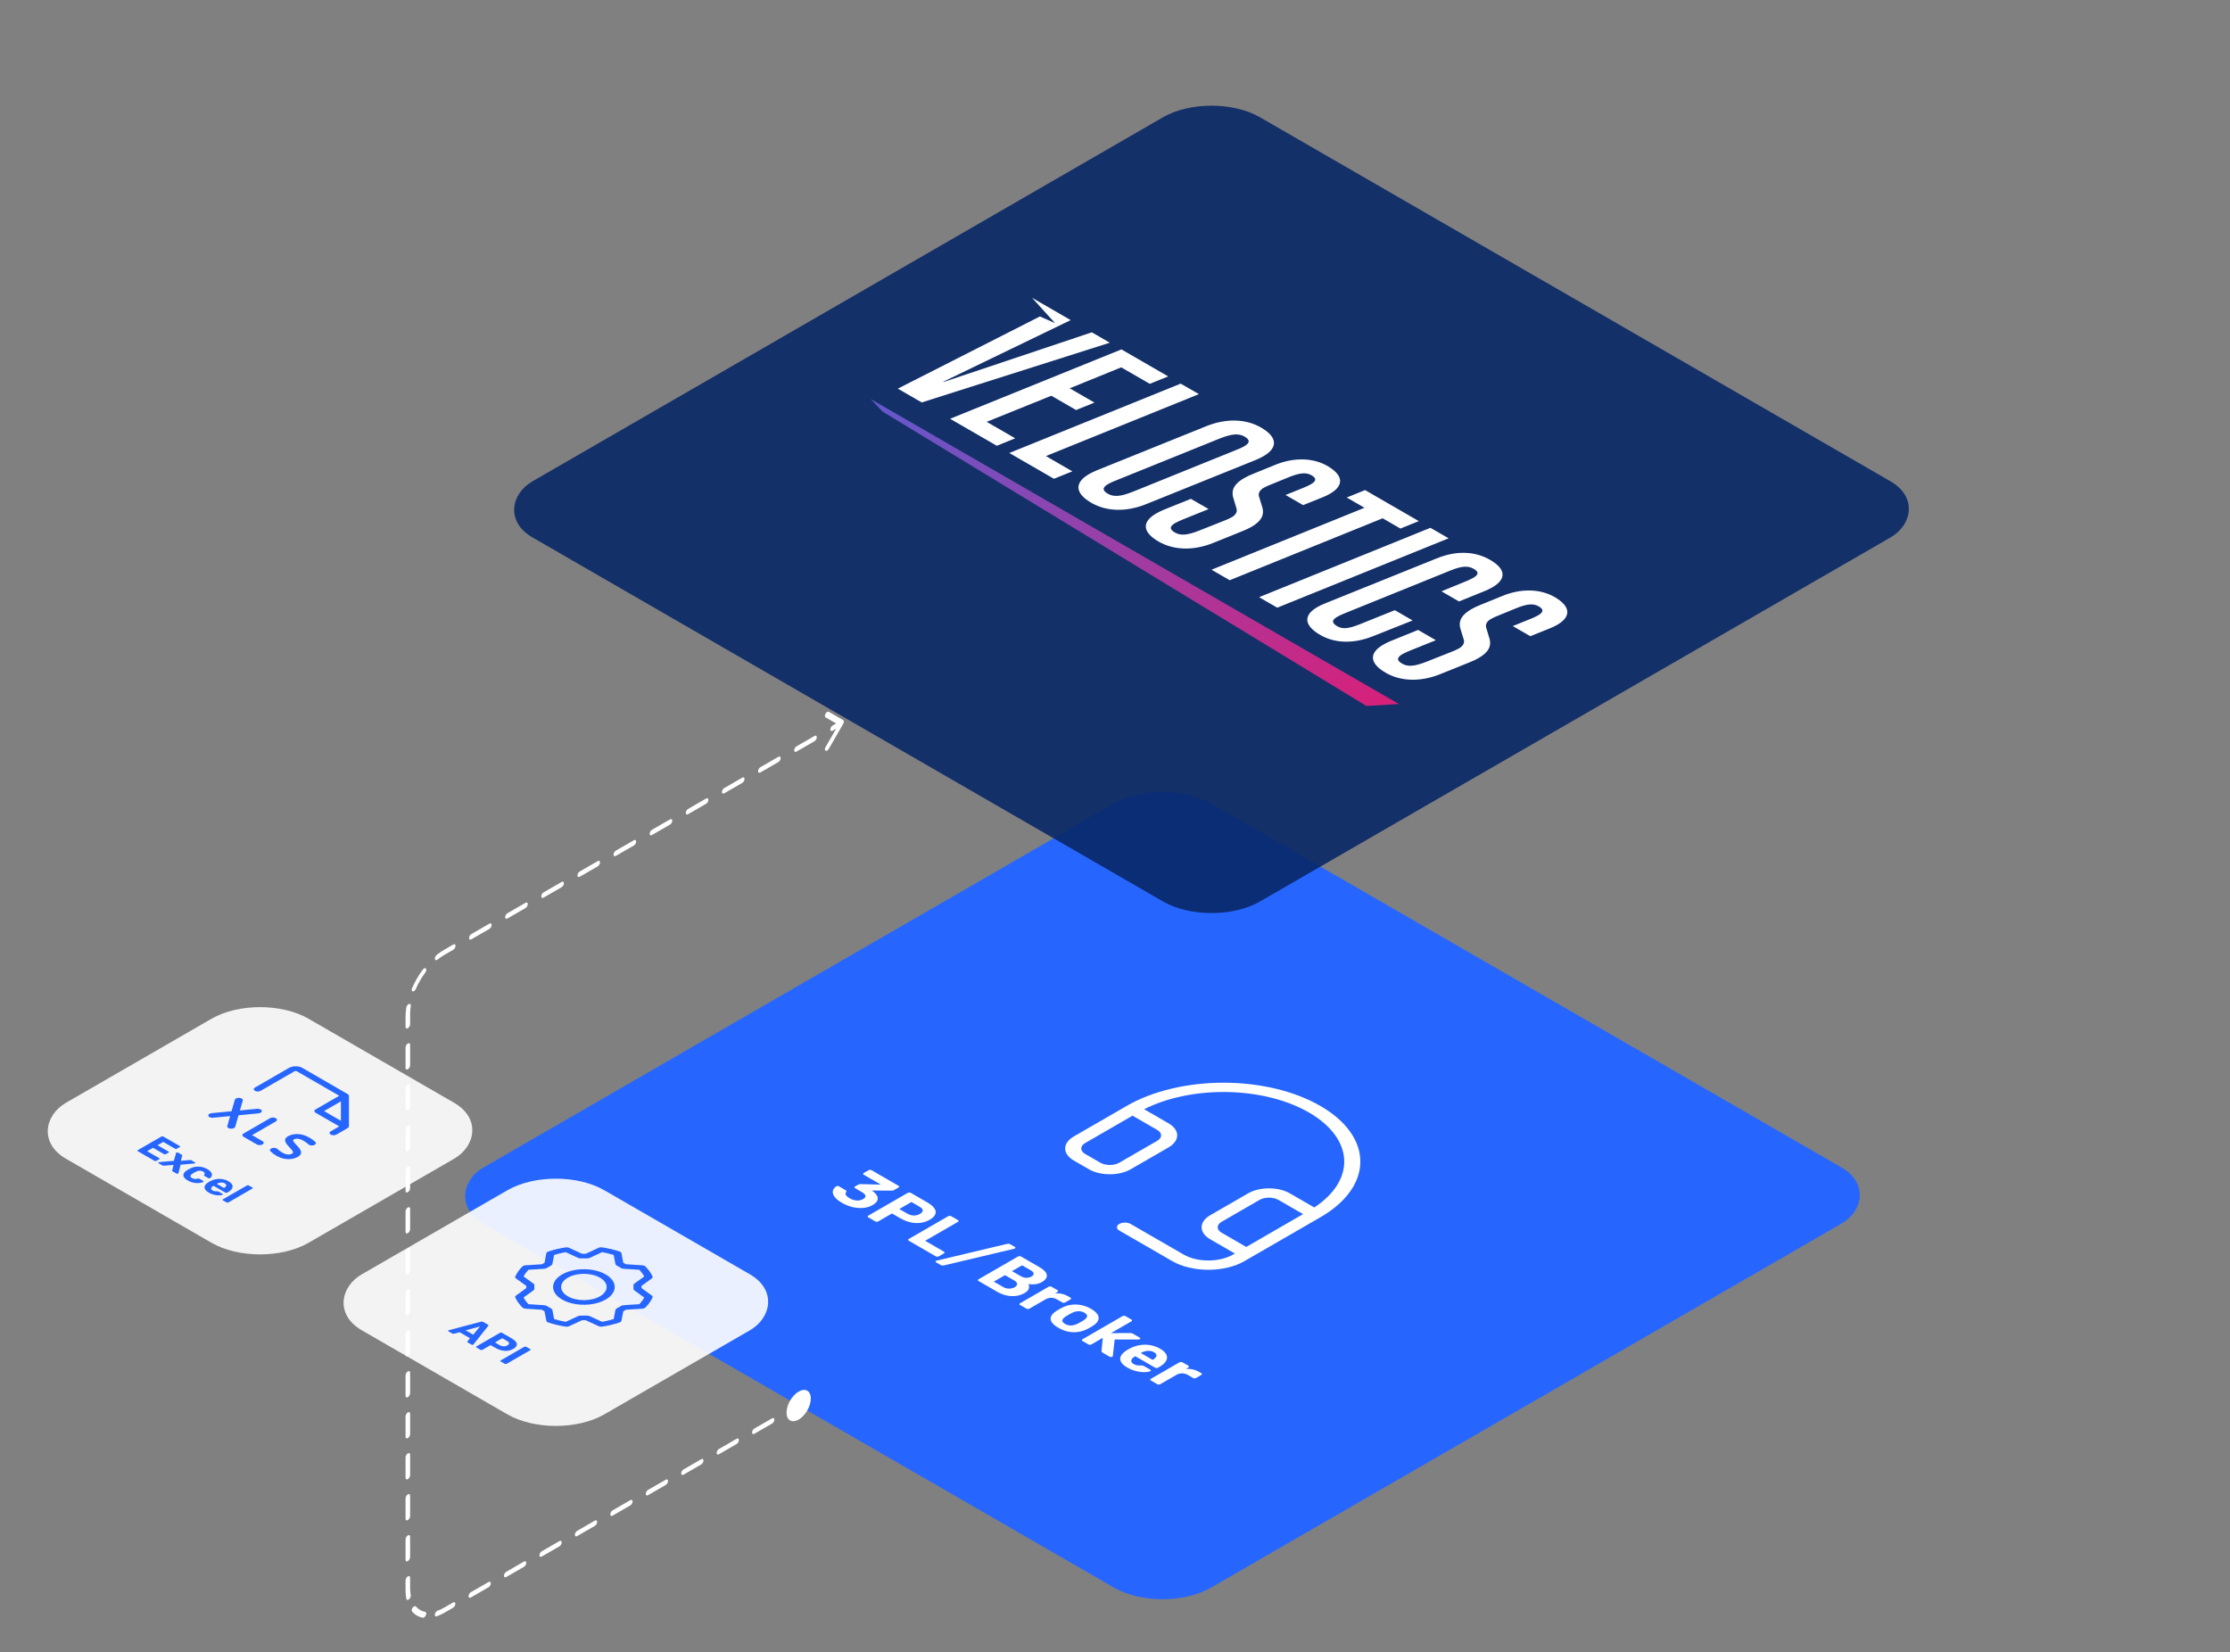 <svg width="1274" height="944" viewBox="0 0 1274 944" fill="none" xmlns="http://www.w3.org/2000/svg">
<rect x="0" y="0" width="1274" height="944" fill="#808080" stroke="none"/>
<rect width="480" height="480" rx="32" transform="matrix(0.866 0.5 -0.866 0.5 664.129 443)" fill="#2666FF"/>
<path d="M777.147 663.794C777.201 657.897 775.238 652.053 771.372 646.595C767.505 641.138 761.81 636.175 754.614 631.991L754.197 631.75C739.555 623.296 719.696 618.547 698.988 618.547C678.281 618.547 658.422 623.296 643.779 631.75L613.468 649.25C610.31 651.073 608.536 653.546 608.536 656.125C608.536 658.704 610.31 661.177 613.468 663L622.129 668C625.287 669.823 629.57 670.848 634.036 670.848C638.503 670.848 642.786 669.823 645.944 668L667.595 655.5C670.753 653.677 672.527 651.204 672.527 648.625C672.527 646.046 670.753 643.573 667.595 641.75L653.63 633.688C666.784 627.044 683.819 623.536 701.286 623.872C718.752 624.209 735.345 628.365 747.702 635.5L748.07 635.712C760.321 642.849 767.423 652.405 767.938 662.448C768.454 672.491 762.345 682.273 750.847 689.816L736.877 681.75C733.719 679.927 729.435 678.902 724.969 678.902C720.503 678.902 716.219 679.927 713.061 681.75L691.411 694.25C688.252 696.073 686.478 698.546 686.478 701.125C686.478 703.704 688.252 706.177 691.411 708L705.483 716.125L704.401 716.75C700.669 718.905 695.606 720.115 690.328 720.115C685.05 720.115 679.987 718.905 676.255 716.75L645.944 699.25C645.083 698.753 643.915 698.473 642.697 698.473C641.479 698.473 640.31 698.753 639.449 699.25C638.588 699.747 638.104 700.422 638.104 701.125C638.104 701.828 638.588 702.503 639.449 703L669.76 720.5C675.215 723.649 682.613 725.419 690.328 725.419C698.043 725.419 705.441 723.649 710.896 720.5L754.197 695.5C761.446 691.346 767.205 686.407 771.143 680.967C775.081 675.526 777.121 669.69 777.147 663.794ZM661.1 645.5C662.535 646.329 663.342 647.453 663.342 648.625C663.342 649.797 662.535 650.921 661.1 651.75L639.449 664.25C638.014 665.079 636.067 665.544 634.036 665.544C632.006 665.544 630.059 665.079 628.624 664.25L619.963 659.25C618.528 658.421 617.721 657.297 617.721 656.125C617.721 654.953 618.528 653.829 619.963 653L647.027 637.375L661.1 645.5ZM697.906 698L719.556 685.5C720.992 684.671 722.939 684.206 724.969 684.206C726.999 684.206 728.946 684.671 730.382 685.5L744.455 693.625L711.979 712.375L697.906 704.25C696.47 703.421 695.664 702.297 695.664 701.125C695.664 699.953 696.47 698.829 697.906 698Z" fill="white"/>
<path d="M481.025 687.185C479.316 686.198 478.057 685.232 477.249 684.285C476.441 683.338 475.967 682.452 475.829 681.625C475.69 680.798 475.806 680.052 476.175 679.385C476.568 678.705 477.11 678.152 477.803 677.725C478.011 677.605 478.254 677.545 478.531 677.545C478.808 677.545 479.05 677.605 479.258 677.725L483.069 679.925C483.323 680.072 483.473 680.225 483.519 680.385C483.588 680.532 483.565 680.718 483.45 680.945C483.103 681.358 482.976 681.778 483.069 682.205C483.161 682.632 483.415 683.045 483.831 683.445C484.293 683.845 484.847 684.232 485.494 684.605C486.787 685.352 488.103 685.765 489.443 685.845C490.782 685.925 491.995 685.652 493.08 685.025C494.189 684.385 494.639 683.725 494.431 683.045C494.223 682.365 493.484 681.658 492.214 680.925L488.507 678.785C488.276 678.652 488.161 678.492 488.161 678.305C488.161 678.118 488.276 677.958 488.507 677.825L490.205 676.845C490.482 676.685 490.759 676.578 491.036 676.525C491.336 676.485 491.59 676.472 491.798 676.485L503.23 676.765L493.461 671.125C493.207 670.978 493.08 670.812 493.08 670.625C493.08 670.438 493.195 670.278 493.426 670.145L496.198 668.545C496.452 668.398 496.74 668.325 497.064 668.325C497.387 668.325 497.676 668.398 497.93 668.545L513.31 677.425C513.564 677.572 513.691 677.738 513.691 677.925C513.691 678.112 513.564 678.278 513.31 678.425L510.816 679.865C510.562 680.012 510.297 680.112 510.019 680.165C509.765 680.205 509.523 680.212 509.292 680.185L498.068 680.145L498.38 680.365C499.604 681.232 500.482 682.125 501.013 683.045C501.544 683.965 501.613 684.885 501.221 685.805C500.874 686.725 499.95 687.618 498.449 688.485C496.879 689.392 495.101 689.925 493.115 690.085C491.129 690.245 489.085 690.078 486.983 689.585C484.905 689.078 482.919 688.278 481.025 687.185ZM496.078 695.476C495.824 695.329 495.697 695.163 495.697 694.976C495.697 694.789 495.824 694.623 496.078 694.476L518.595 681.476C518.849 681.329 519.138 681.256 519.461 681.256C519.784 681.256 520.073 681.329 520.327 681.476L529.784 686.936C531.655 688.016 532.983 689.116 533.768 690.236C534.576 691.369 534.772 692.496 534.357 693.616C533.987 694.736 532.936 695.796 531.204 696.796C529.449 697.809 527.602 698.423 525.662 698.636C523.768 698.849 521.851 698.716 519.911 698.236C517.995 697.769 516.101 696.996 514.23 695.916L509.588 693.236L501.759 697.756C501.505 697.903 501.217 697.976 500.893 697.976C500.57 697.976 500.281 697.903 500.027 697.756L496.078 695.476ZM513.78 690.696L518.353 693.336C519.53 694.016 520.731 694.376 521.955 694.416C523.202 694.469 524.403 694.163 525.558 693.496C526.574 692.909 527.105 692.256 527.151 691.536C527.221 690.829 526.597 690.096 525.281 689.336L520.708 686.696L513.78 690.696ZM519.184 708.816C518.93 708.669 518.803 708.503 518.803 708.316C518.803 708.129 518.93 707.963 519.184 707.816L541.7 694.816C541.954 694.669 542.243 694.596 542.566 694.596C542.89 694.596 543.178 694.669 543.432 694.816L547.277 697.036C547.532 697.183 547.659 697.349 547.659 697.536C547.659 697.723 547.532 697.889 547.277 698.036L528.537 708.856L539.275 715.056C539.529 715.203 539.656 715.369 539.656 715.556C539.656 715.743 539.529 715.909 539.275 716.056L536.366 717.736C536.112 717.883 535.823 717.956 535.5 717.956C535.176 717.956 534.888 717.883 534.634 717.736L519.184 708.816ZM534.768 721.174C534.56 721.054 534.468 720.907 534.491 720.734C534.491 720.574 534.584 720.44 534.768 720.334C534.884 720.267 535.022 720.214 535.184 720.174L575.229 710.654C575.483 710.587 575.772 710.554 576.095 710.554C576.465 710.554 576.822 710.654 577.169 710.854L579.836 712.394C580.044 712.514 580.136 712.66 580.113 712.834C580.113 712.994 580.021 713.127 579.836 713.234C579.744 713.287 579.605 713.34 579.421 713.394L539.341 722.894C539.11 722.947 538.81 722.974 538.44 722.974C538.094 722.987 537.736 722.887 537.366 722.674L534.768 721.174ZM559.068 731.843C558.814 731.697 558.687 731.53 558.687 731.343C558.687 731.157 558.814 730.99 559.068 730.843L581.585 717.843C581.839 717.697 582.128 717.623 582.451 717.623C582.774 717.623 583.063 717.697 583.317 717.843L593.605 723.783C595.522 724.89 596.815 725.957 597.485 726.983C598.155 728.01 598.27 728.983 597.831 729.903C597.416 730.837 596.527 731.697 595.164 732.483C594.31 732.977 593.397 733.317 592.427 733.503C591.481 733.703 590.568 733.79 589.691 733.763C588.836 733.75 588.097 733.683 587.474 733.563C587.959 734.323 588.051 735.177 587.751 736.123C587.497 737.07 586.712 737.923 585.395 738.683C583.94 739.523 582.347 740.07 580.615 740.323C578.883 740.577 577.081 740.51 575.211 740.123C573.34 739.737 571.493 739.017 569.668 737.963L559.068 731.843ZM567.763 732.183L573.063 735.243C574.195 735.897 575.361 736.21 576.562 736.183C577.786 736.143 578.837 735.87 579.714 735.363C580.615 734.843 581.065 734.237 581.065 733.543C581.111 732.85 580.58 732.183 579.472 731.543L574.172 728.483L567.763 732.183ZM578.155 726.183L583.144 729.063C584.229 729.69 585.303 730.003 586.365 730.003C587.474 730.003 588.455 729.757 589.31 729.263C590.164 728.77 590.568 728.217 590.522 727.603C590.522 726.99 589.979 726.37 588.894 725.743L583.906 722.863L578.155 726.183ZM582.739 745.51C582.508 745.376 582.392 745.216 582.392 745.03C582.392 744.843 582.519 744.676 582.773 744.53L599.055 735.13C599.286 734.996 599.563 734.93 599.886 734.93C600.233 734.916 600.521 734.976 600.752 735.11L604.147 737.07C604.378 737.203 604.482 737.37 604.459 737.57C604.482 737.77 604.378 737.936 604.147 738.07L602.761 738.87C604.055 738.79 605.313 738.876 606.537 739.13C607.784 739.396 608.962 739.85 610.071 740.49L611.56 741.35C611.791 741.483 611.907 741.643 611.907 741.83C611.907 742.016 611.78 742.183 611.525 742.33L608.546 744.05C608.292 744.196 608.004 744.27 607.68 744.27C607.357 744.27 607.08 744.203 606.849 744.07L603.801 742.31C602.784 741.723 601.699 741.43 600.544 741.43C599.413 741.416 598.327 741.71 597.288 742.31L588.108 747.61C587.854 747.756 587.565 747.83 587.242 747.83C586.919 747.83 586.63 747.756 586.376 747.61L582.739 745.51ZM604.657 758.564C602.74 757.457 601.446 756.35 600.777 755.244C600.13 754.124 600.049 753.024 600.534 751.944C601.042 750.877 602.047 749.87 603.548 748.924C603.987 748.644 604.495 748.337 605.072 748.004C605.673 747.657 606.204 747.364 606.666 747.124C608.328 746.244 610.095 745.677 611.966 745.424C613.86 745.157 615.765 745.217 617.682 745.604C619.621 745.977 621.515 746.697 623.363 747.764C625.187 748.817 626.423 749.904 627.069 751.024C627.739 752.13 627.843 753.23 627.381 754.324C626.942 755.404 625.961 756.424 624.437 757.384C624.044 757.664 623.547 757.977 622.947 758.324C622.37 758.657 621.827 758.944 621.319 759.184C619.679 760.05 617.924 760.624 616.053 760.904C614.206 761.197 612.312 761.157 610.372 760.784C608.456 760.397 606.55 759.657 604.657 758.564ZM608.467 756.364C609.599 757.017 610.8 757.31 612.07 757.244C613.363 757.164 614.714 756.744 616.123 755.984C616.492 755.797 616.966 755.537 617.543 755.204C618.12 754.87 618.571 754.597 618.894 754.384C620.187 753.584 620.903 752.81 621.042 752.064C621.18 751.317 620.684 750.617 619.552 749.964C618.421 749.31 617.197 749.017 615.88 749.084C614.587 749.164 613.248 749.577 611.862 750.324C611.492 750.51 611.019 750.77 610.442 751.104C609.864 751.437 609.414 751.71 609.091 751.924C607.774 752.737 607.047 753.517 606.908 754.264C606.816 755.01 607.335 755.71 608.467 756.364ZM618.429 766.115C618.175 765.969 618.048 765.802 618.048 765.615C618.048 765.429 618.175 765.262 618.429 765.115L641.292 751.915C641.546 751.769 641.835 751.695 642.158 751.695C642.482 751.695 642.77 751.769 643.024 751.915L646.419 753.875C646.65 754.009 646.766 754.169 646.766 754.355C646.766 754.542 646.639 754.709 646.385 754.855L634.676 761.615L645.415 761.575C645.761 761.589 646.061 761.602 646.315 761.615C646.592 761.642 646.893 761.749 647.216 761.935L651.13 764.195C651.361 764.329 651.465 764.482 651.442 764.655C651.442 764.815 651.338 764.955 651.13 765.075C651.038 765.129 650.911 765.175 650.749 765.215C650.588 765.255 650.415 765.262 650.23 765.235L636.824 765.255L635.75 774.595C635.773 774.822 635.692 774.989 635.507 775.095C635.3 775.215 635.034 775.275 634.711 775.275C634.433 775.275 634.191 775.215 633.983 775.095L629.965 772.775C629.618 772.575 629.422 772.395 629.376 772.235C629.353 772.089 629.33 771.915 629.307 771.715L630.034 764.295L623.522 768.055C623.268 768.202 622.979 768.275 622.656 768.275C622.332 768.275 622.055 768.209 621.824 768.075L618.429 766.115ZM644.096 781.334C641.441 779.801 640.067 778.154 639.974 776.394C639.905 774.648 641.233 772.934 643.958 771.254C644.143 771.148 644.385 771.008 644.685 770.834C645.009 770.648 645.263 770.501 645.447 770.394C647.318 769.421 649.246 768.774 651.232 768.454C653.242 768.121 655.228 768.134 657.191 768.494C659.177 768.841 661.036 769.514 662.768 770.514C664.708 771.634 665.92 772.801 666.405 774.014C666.936 775.228 666.832 776.421 666.093 777.594C665.401 778.768 664.165 779.868 662.387 780.894L661.59 781.354C661.359 781.488 661.071 781.548 660.724 781.534C660.401 781.534 660.124 781.468 659.893 781.334L648.565 774.794C648.542 774.808 648.496 774.834 648.427 774.874C648.38 774.901 648.334 774.928 648.288 774.954C647.572 775.394 647.029 775.868 646.66 776.374C646.337 776.881 646.233 777.381 646.348 777.874C646.487 778.381 646.902 778.834 647.595 779.234C648.173 779.568 648.727 779.794 649.258 779.914C649.789 780.034 650.286 780.094 650.748 780.094C651.232 780.108 651.614 780.101 651.891 780.074C652.329 780.061 652.63 780.074 652.791 780.114C652.999 780.154 653.242 780.254 653.519 780.414L657.121 782.494C657.352 782.628 657.468 782.774 657.468 782.934C657.514 783.094 657.41 783.234 657.156 783.354C656.763 783.554 656.105 783.708 655.182 783.814C654.304 783.921 653.253 783.928 652.029 783.834C650.828 783.728 649.535 783.474 648.149 783.074C646.787 782.688 645.436 782.108 644.096 781.334ZM651.717 772.974L658.507 776.894L658.576 776.854C659.408 776.374 659.985 775.881 660.308 775.374C660.678 774.868 660.782 774.368 660.62 773.874C660.459 773.381 660.02 772.928 659.304 772.514C658.588 772.101 657.803 771.848 656.948 771.754C656.094 771.661 655.216 771.714 654.316 771.914C653.461 772.114 652.618 772.454 651.787 772.934L651.717 772.974ZM657.501 788.674C657.27 788.54 657.155 788.38 657.155 788.194C657.155 788.007 657.282 787.84 657.536 787.694L673.817 778.294C674.048 778.16 674.325 778.094 674.648 778.094C674.995 778.08 675.284 778.14 675.514 778.274L678.909 780.234C679.14 780.367 679.244 780.534 679.221 780.734C679.244 780.934 679.14 781.1 678.909 781.234L677.524 782.034C678.817 781.954 680.076 782.04 681.3 782.294C682.547 782.56 683.724 783.014 684.833 783.654L686.322 784.514C686.553 784.647 686.669 784.807 686.669 784.994C686.669 785.18 686.542 785.347 686.288 785.494L683.309 787.214C683.055 787.36 682.766 787.434 682.443 787.434C682.119 787.434 681.842 787.367 681.611 787.234L678.563 785.474C677.547 784.887 676.461 784.594 675.307 784.594C674.175 784.58 673.09 784.874 672.05 785.474L662.871 790.774C662.616 790.92 662.328 790.994 662.004 790.994C661.681 790.994 661.392 790.92 661.138 790.774L657.501 788.674Z" fill="white"/>
<rect width="480" height="480" rx="32" transform="matrix(0.866 0.5 -0.866 0.5 692.129 51)" fill="#082766" fill-opacity="0.9"/>
<g clip-path="url(#clip0_978_14615)">
<path fill-rule="evenodd" clip-rule="evenodd" d="M622.163 270.856C623.546 270.065 625.039 269.342 626.627 268.692L689.156 243.478C700.379 238.951 711.625 239.172 720.435 244.259C729.857 249.699 730.228 255.765 721.78 260.642C720.398 261.433 718.903 262.156 717.311 262.802L654.787 288.02C643.564 292.547 632.29 292.343 623.479 287.256C614.08 281.796 613.716 275.733 622.163 270.856ZM647.29 280.902L706.198 257.079C707.845 256.475 709.381 255.776 710.782 254.992C714.282 252.971 714.159 251.229 711.019 249.415C707.635 247.462 703.637 247.817 696.647 250.593L637.723 274.406C636.075 275.01 634.539 275.709 633.138 276.493C629.638 278.514 629.761 280.256 632.902 282.069C636.308 284.036 640.289 283.691 647.273 280.892L647.29 280.902ZM640.672 199.613L667.38 215.033L656.878 219.283L640.562 209.863L611.126 221.838L625.26 229.998L614.763 234.245L600.624 226.082L563.69 240.992L579.989 250.402L569.492 254.662L542.79 239.245L640.672 199.613ZM602.757 184.617L594.104 180.786L512.939 222.027L526.593 229.91L634.036 195.785L623.765 189.855L539.141 218.199L538.899 218.059L611.681 182.878L589.655 170.161L602.757 184.617ZM684.926 225.164L674.533 219.164L576.622 258.793L602.135 273.523L612.637 269.273L597.534 260.553L684.926 225.164ZM665.056 291.15L673.534 287.728L677.23 286.247L680.339 284.972L690.495 290.836L676.128 296.617C674.524 297.255 672.995 297.953 671.549 298.707C668.049 300.728 668.051 302.4 671.192 304.214C674.575 306.167 678.423 305.759 685.309 303.043L699.185 297.538C700.783 296.948 702.28 296.272 703.655 295.518C704.78 294.888 705.622 294.109 706.107 293.248C706.592 292.387 706.705 291.471 706.436 290.578L704.618 284.508C703.165 279.767 705.33 276.284 710.762 273.148C712.386 272.214 714.165 271.375 716.073 270.641L728.392 265.622C739.373 261.096 750.255 261.526 758.338 266.193C767.645 271.566 767.882 277.429 759.81 282.09C758.508 282.835 757.093 283.511 755.583 284.111L744.475 288.57L734.446 282.78L744.827 278.6C746.285 278.015 747.657 277.362 748.928 276.646C752.093 274.818 752.201 273.21 749.314 271.543C746.295 269.8 742.793 270.001 736.397 272.581L726.494 276.625C724.898 277.213 723.404 277.889 722.031 278.642C720.905 279.272 720.063 280.052 719.577 280.913C719.091 281.774 718.977 282.691 719.243 283.584L721.102 289.631C722.556 294.372 720.384 297.859 714.952 300.995C713.327 301.928 711.549 302.768 709.641 303.501L692.864 310.261C681.762 314.717 670.528 314.364 661.948 309.41C652.526 303.97 652.266 298.121 660.592 293.313C661.975 292.523 663.468 291.799 665.056 291.15ZM779.537 290.089L769.387 284.229L779.878 279.985L810.576 297.709L800.073 301.959L789.918 296.095L702.538 331.478L692.145 325.478L779.537 290.089ZM827.596 307.531L817.204 301.531L719.321 341.163L729.713 347.163L827.596 307.531ZM823.383 318.016L819.162 319.66L756.904 344.758C755.352 345.381 753.898 346.08 752.555 346.848C744.592 351.446 744.841 357.302 754.269 362.746C762.849 367.699 773.477 367.843 784.579 363.386L807.031 354.47L796.852 348.593L776.938 356.604C770.657 359.111 767.133 359.599 764.003 357.792C760.874 355.986 760.618 354.307 763.905 352.409C765.176 351.693 766.547 351.04 768.005 350.455L828.602 325.936C835.004 323.36 838.633 323.071 841.901 324.958C845.169 326.845 844.68 328.374 841.543 330.185C840.304 330.872 838.971 331.501 837.558 332.065L823.515 337.813L833.549 343.607L848.152 337.682C849.699 337.056 851.153 336.357 852.5 335.592C860.573 330.931 860.578 325.208 851.277 319.838C844.072 315.678 835.589 314.776 826.867 316.971L823.383 318.016ZM794.818 366.078C793.226 366.724 791.731 367.447 790.349 368.238C782.022 373.045 782.271 378.901 791.699 384.371C800.256 389.311 811.484 389.662 822.586 385.206L839.409 378.446C841.313 377.709 843.09 376.869 844.715 375.936C850.135 372.807 852.318 369.313 850.865 364.572L849.046 358.509C848.778 357.616 848.892 356.699 849.378 355.837C849.864 354.976 850.707 354.196 851.834 353.566C853.205 352.812 854.697 352.136 856.291 351.546L866.194 347.469C872.567 344.876 876.092 344.687 879.111 346.431C882.015 348.107 881.867 349.726 878.73 351.537C877.457 352.252 876.084 352.904 874.624 353.488L864.243 357.668L874.272 363.458L885.38 358.998C886.89 358.399 888.305 357.723 889.607 356.978C897.691 352.31 897.442 346.454 888.135 341.081C880.041 336.407 869.17 335.984 858.189 340.51L845.859 345.536C843.955 346.272 842.178 347.113 840.553 348.046C835.139 351.172 832.95 354.662 834.409 359.406L836.274 365.503C836.542 366.395 836.429 367.312 835.944 368.173C835.46 369.033 834.618 369.812 833.492 370.442C832.119 371.197 830.625 371.875 829.029 372.466L815.147 377.967C808.295 380.67 804.418 381.095 801.029 379.138C797.86 377.308 797.858 375.636 801.358 373.615C802.803 372.861 804.335 372.164 805.943 371.528L820.309 365.747L810.159 359.887L794.818 366.078Z" fill="white"/>
<path d="M497.375 227.941L799.185 402.192L780.637 403.308L504.149 235.092L497.375 227.941Z" fill="url(#paint0_linear_978_14615)"/>
</g>
<path d="M449.355 807C449.355 811.418 452.456 813.209 456.283 811C460.109 808.791 463.211 803.418 463.211 799C463.211 794.582 460.109 792.791 456.283 795C452.456 797.209 449.355 802.582 449.355 807ZM481.737 413.53C482.245 412.652 482.245 411.702 481.737 411.409L473.47 406.636C472.963 406.343 472.14 406.818 471.633 407.697C471.126 408.575 471.126 409.525 471.633 409.818L478.982 414.061L471.633 426.789C471.126 427.667 471.126 428.617 471.633 428.91C472.14 429.203 472.963 428.728 473.47 427.849L481.737 413.53ZM451.22 804.423C450.503 804.837 449.921 805.844 449.921 806.673C449.921 807.501 450.503 807.837 451.22 807.423V804.423ZM441.095 813.268C441.813 812.854 442.394 811.847 442.394 811.018C442.394 810.19 441.813 809.854 441.095 810.268V813.268ZM430.971 816.114C430.253 816.528 429.672 817.536 429.672 818.364C429.672 819.192 430.253 819.528 430.971 819.114V816.114ZM420.846 824.96C421.563 824.545 422.145 823.538 422.145 822.71C422.145 821.881 421.563 821.545 420.846 821.96V824.96ZM410.721 827.805C410.003 828.219 409.422 829.227 409.422 830.055C409.422 830.884 410.003 831.219 410.721 830.805V827.805ZM400.596 836.651C401.313 836.237 401.895 835.229 401.895 834.401C401.895 833.572 401.313 833.237 400.596 833.651V836.651ZM390.471 839.496C389.753 839.911 389.172 840.918 389.172 841.746C389.172 842.575 389.753 842.911 390.471 842.496V839.496ZM380.346 848.342C381.063 847.928 381.645 846.921 381.645 846.092C381.645 845.264 381.063 844.928 380.346 845.342V848.342ZM370.221 851.188C369.504 851.602 368.922 852.609 368.922 853.438C368.922 854.266 369.504 854.602 370.221 854.188V851.188ZM360.096 860.033C360.814 859.619 361.395 858.612 361.395 857.783C361.395 856.955 360.814 856.619 360.096 857.033V860.033ZM349.971 862.879C349.254 863.293 348.672 864.301 348.672 865.129C348.672 865.957 349.254 866.293 349.971 865.879V862.879ZM339.846 871.725C340.564 871.31 341.145 870.303 341.145 869.475C341.145 868.646 340.564 868.31 339.846 868.725V871.725ZM329.721 874.57C329.004 874.984 328.422 875.992 328.422 876.82C328.422 877.649 329.004 877.984 329.721 877.57V874.57ZM319.597 883.416C320.314 883.002 320.896 881.994 320.896 881.166C320.896 880.337 320.314 880.002 319.597 880.416V883.416ZM309.472 886.261C308.754 886.676 308.173 887.683 308.173 888.511C308.173 889.34 308.754 889.676 309.472 889.261V886.261ZM299.347 895.107C300.064 894.693 300.646 893.685 300.646 892.857C300.646 892.029 300.064 891.693 299.347 892.107V895.107ZM289.222 897.953C288.504 898.367 287.923 899.374 287.923 900.203C287.923 901.031 288.504 901.367 289.222 900.953V897.953ZM279.097 906.798C279.814 906.384 280.396 905.377 280.396 904.548C280.396 903.72 279.814 903.384 279.097 903.798V906.798ZM268.972 909.644C268.255 910.058 267.673 911.065 267.673 911.894C267.673 912.722 268.255 913.058 268.972 912.644V909.644ZM258.847 918.49C259.565 918.075 260.146 917.068 260.146 916.24C260.146 915.411 259.565 915.075 258.847 915.49V918.49ZM249.98 920.18C249.277 920.426 248.593 921.349 248.454 922.242C248.315 923.135 248.772 923.66 249.476 923.414L249.98 920.18ZM241.514 924.201C242.11 924.318 242.917 923.667 243.316 922.749C243.715 921.83 243.555 920.99 242.959 920.874L241.514 924.201ZM237.58 917.768C237.181 917.31 236.374 917.592 235.778 918.397C235.182 919.202 235.022 920.226 235.421 920.684L237.58 917.768ZM232.121 913.395C232.261 914.127 232.944 914.261 233.648 913.694C234.352 913.127 234.809 912.073 234.67 911.341L232.121 913.395ZM234.299 901.308C234.299 900.48 233.717 900.144 233 900.558C232.283 900.972 231.701 901.98 231.701 902.808L234.299 901.308ZM231.701 891.1C231.701 891.928 232.283 892.264 233 891.85C233.717 891.436 234.299 890.428 234.299 889.6L231.701 891.1ZM234.299 877.891C234.299 877.063 233.717 876.727 233 877.141C232.283 877.556 231.701 878.563 231.701 879.391L234.299 877.891ZM231.701 867.683C231.701 868.511 232.283 868.847 233 868.433C233.717 868.019 234.299 867.011 234.299 866.183L231.701 867.683ZM234.299 854.475C234.299 853.646 233.717 853.31 233 853.725C232.283 854.139 231.701 855.146 231.701 855.975L234.299 854.475ZM231.701 844.266C231.701 845.095 232.283 845.431 233 845.016C233.717 844.602 234.299 843.595 234.299 842.766L231.701 844.266ZM234.299 831.058C234.299 830.23 233.717 829.894 233 830.308C232.283 830.722 231.701 831.73 231.701 832.558L234.299 831.058ZM231.701 820.85C231.701 821.678 232.283 822.014 233 821.6C233.717 821.185 234.299 820.178 234.299 819.35L231.701 820.85ZM234.299 807.641C234.299 806.813 233.717 806.477 233 806.891C232.283 807.305 231.701 808.313 231.701 809.141L234.299 807.641ZM231.701 797.433C231.701 798.261 232.283 798.597 233 798.183C233.717 797.769 234.299 796.761 234.299 795.933L231.701 797.433ZM234.299 784.225C234.299 783.396 233.717 783.06 233 783.475C232.283 783.889 231.701 784.896 231.701 785.725L234.299 784.225ZM231.701 774.016C231.701 774.845 232.283 775.18 233 774.766C233.717 774.352 234.299 773.345 234.299 772.516L231.701 774.016ZM234.299 760.808C234.299 759.979 233.717 759.644 233 760.058C232.283 760.472 231.701 761.479 231.701 762.308L234.299 760.808ZM231.701 750.599C231.701 751.428 232.283 751.764 233 751.349C233.717 750.935 234.299 749.928 234.299 749.099L231.701 750.599ZM234.299 737.391C234.299 736.563 233.717 736.227 233 736.641C232.283 737.055 231.701 738.063 231.701 738.891L234.299 737.391ZM231.701 727.183C231.701 728.011 232.283 728.347 233 727.933C233.717 727.518 234.299 726.511 234.299 725.683L231.701 727.183ZM234.299 713.974C234.299 713.146 233.717 712.81 233 713.224C232.283 713.639 231.701 714.646 231.701 715.474L234.299 713.974ZM231.701 703.766C231.701 704.594 232.283 704.93 233 704.516C233.717 704.102 234.299 703.094 234.299 702.266L231.701 703.766ZM234.299 690.558C234.299 689.729 233.717 689.393 233 689.808C232.283 690.222 231.701 691.229 231.701 692.058L234.299 690.558ZM231.701 680.349C231.701 681.178 232.283 681.513 233 681.099C233.717 680.685 234.299 679.678 234.299 678.849L231.701 680.349ZM234.299 667.141C234.299 666.312 233.717 665.977 233 666.391C232.283 666.805 231.701 667.812 231.701 668.641L234.299 667.141ZM231.701 656.933C231.701 657.761 232.283 658.097 233 657.683C233.717 657.268 234.299 656.261 234.299 655.433L231.701 656.933ZM234.299 643.724C234.299 642.896 233.717 642.56 233 642.974C232.283 643.388 231.701 644.396 231.701 645.224L234.299 643.724ZM231.701 633.516C231.701 634.344 232.283 634.68 233 634.266C233.717 633.852 234.299 632.844 234.299 632.016L231.701 633.516ZM234.299 620.307C234.299 619.479 233.717 619.143 233 619.557C232.283 619.972 231.701 620.979 231.701 621.807L234.299 620.307ZM231.701 610.099C231.701 610.927 232.283 611.263 233 610.849C233.717 610.435 234.299 609.427 234.299 608.599L231.701 610.099ZM234.299 596.891C234.299 596.062 233.717 595.726 233 596.141C232.283 596.555 231.701 597.562 231.701 598.391L234.299 596.891ZM231.701 586.682C231.701 587.511 232.283 587.847 233 587.432C233.717 587.018 234.299 586.011 234.299 585.182L231.701 586.682ZM234.67 574.721C234.809 573.828 234.352 573.303 233.648 573.549C232.944 573.794 232.261 574.717 232.121 575.61L234.67 574.721ZM235.421 564.511C235.022 565.43 235.182 566.269 235.778 566.386C236.374 566.503 237.181 565.852 237.58 564.933L235.421 564.511ZM242.959 555.617C243.555 554.812 243.715 553.788 243.316 553.33C242.917 552.872 242.11 553.154 241.514 553.959L242.959 555.617ZM249.476 545.551C248.772 546.118 248.315 547.171 248.454 547.904C248.593 548.636 249.277 548.77 249.98 548.203L249.476 545.551ZM258.944 542.599C259.662 542.185 260.244 541.178 260.244 540.349C260.244 539.521 259.662 539.185 258.944 539.599V542.599ZM269.264 533.641C268.547 534.055 267.965 535.063 267.965 535.891C267.965 536.719 268.547 537.055 269.264 536.641V533.641ZM279.584 530.683C280.301 530.269 280.883 529.261 280.883 528.433C280.883 527.604 280.301 527.269 279.584 527.683V530.683ZM289.904 521.725C289.186 522.139 288.605 523.146 288.605 523.975C288.605 524.803 289.186 525.139 289.904 524.725V521.725ZM300.223 518.767C300.941 518.352 301.522 517.345 301.522 516.517C301.522 515.688 300.941 515.352 300.223 515.767V518.767ZM310.543 509.809C309.826 510.223 309.244 511.23 309.244 512.059C309.244 512.887 309.826 513.223 310.543 512.809V509.809ZM320.863 506.85C321.58 506.436 322.162 505.429 322.162 504.6C322.162 503.772 321.58 503.436 320.863 503.85V506.85ZM331.183 497.892C330.465 498.307 329.884 499.314 329.884 500.142C329.884 500.971 330.465 501.307 331.183 500.892V497.892ZM341.502 494.934C342.22 494.52 342.801 493.513 342.801 492.684C342.801 491.856 342.22 491.52 341.502 491.934V494.934ZM351.822 485.976C351.105 486.39 350.523 487.398 350.523 488.226C350.523 489.055 351.105 489.39 351.822 488.976V485.976ZM362.142 483.018C362.859 482.604 363.441 481.597 363.441 480.768C363.441 479.94 362.859 479.604 362.142 480.018V483.018ZM372.462 474.06C371.744 474.474 371.162 475.482 371.162 476.31C371.162 477.138 371.744 477.474 372.462 477.06V474.06ZM382.781 471.102C383.499 470.688 384.08 469.68 384.08 468.852C384.08 468.023 383.499 467.688 382.781 468.102V471.102ZM393.101 462.144C392.384 462.558 391.802 463.565 391.802 464.394C391.802 465.222 392.384 465.558 393.101 465.144V462.144ZM403.421 459.186C404.138 458.771 404.72 457.764 404.72 456.936C404.72 456.107 404.138 455.771 403.421 456.186V459.186ZM413.74 450.228C413.023 450.642 412.441 451.649 412.441 452.478C412.441 453.306 413.023 453.642 413.74 453.228V450.228ZM424.06 447.269C424.778 446.855 425.359 445.848 425.359 445.019C425.359 444.191 424.778 443.855 424.06 444.269V447.269ZM434.38 438.311C433.662 438.726 433.081 439.733 433.081 440.561C433.081 441.39 433.662 441.726 434.38 441.311V438.311ZM444.7 435.353C445.417 434.939 445.999 433.932 445.999 433.103C445.999 432.275 445.417 431.939 444.7 432.353V435.353ZM455.019 426.395C454.302 426.809 453.72 427.817 453.72 428.645C453.72 429.474 454.302 429.809 455.019 429.395V426.395ZM465.339 423.437C466.057 423.023 466.638 422.016 466.638 421.187C466.638 420.359 466.057 420.023 465.339 420.437V423.437ZM475.659 414.479C474.941 414.893 474.36 415.901 474.36 416.729C474.36 417.557 474.941 417.893 475.659 417.479V414.479ZM456.283 801.5L451.22 804.423V807.423L456.283 804.5V801.5ZM441.095 810.268L430.971 816.114V819.114L441.095 813.268V810.268ZM420.846 821.96L410.721 827.805V830.805L420.846 824.96V821.96ZM400.596 833.651L390.471 839.496V842.496L400.596 836.651V833.651ZM380.346 845.342L370.221 851.188V854.188L380.346 848.342V845.342ZM360.096 857.033L349.971 862.879V865.879L360.096 860.033V857.033ZM339.846 868.725L329.721 874.57V877.57L339.846 871.725V868.725ZM319.597 880.416L309.472 886.261V889.261L319.597 883.416V880.416ZM299.347 892.107L289.222 897.953V900.953L299.347 895.107V892.107ZM279.097 903.798L268.972 909.644V912.644L279.097 906.798V903.798ZM258.847 915.49L253.785 918.412V921.412L258.847 918.49V915.49ZM253.785 918.412C252.482 919.165 251.21 919.751 249.98 920.18L249.476 923.414C250.871 922.928 252.311 922.263 253.785 921.412V918.412ZM242.959 920.874C240.834 920.458 239.003 919.401 237.58 917.768L235.421 920.684C237.033 922.533 239.106 923.73 241.514 924.201L242.959 920.874ZM234.67 911.341C234.427 910.062 234.299 908.667 234.299 907.162L231.701 908.662C231.701 910.363 231.845 911.944 232.121 913.395L234.67 911.341ZM234.299 907.162V901.308L231.701 902.808V908.662L234.299 907.162ZM234.299 889.6V877.891L231.701 879.391V891.1L234.299 889.6ZM234.299 866.183V854.475L231.701 855.975V867.683L234.299 866.183ZM234.299 842.766V831.058L231.701 832.558V844.266L234.299 842.766ZM234.299 819.35V807.641L231.701 809.141V820.85L234.299 819.35ZM234.299 795.933V784.225L231.701 785.725V797.433L234.299 795.933ZM234.299 772.516V760.808L231.701 762.308V774.016L234.299 772.516ZM234.299 749.099V737.391L231.701 738.891V750.599L234.299 749.099ZM234.299 725.683V713.974L231.701 715.474V727.183L234.299 725.683ZM234.299 702.266V690.558L231.701 692.058V703.766L234.299 702.266ZM234.299 678.849V667.141L231.701 668.641V680.349L234.299 678.849ZM234.299 655.433V643.724L231.701 645.224V656.933L234.299 655.433ZM234.299 632.016V620.307L231.701 621.807V633.516L234.299 632.016ZM234.299 608.599V596.891L231.701 598.391V610.099L234.299 608.599ZM234.299 585.182V579.328L231.701 580.828V586.682L234.299 585.182ZM234.299 579.328C234.299 577.824 234.427 576.281 234.67 574.721L232.121 575.61C231.845 577.38 231.701 579.127 231.701 580.828L234.299 579.328ZM237.58 564.933C239.003 561.658 240.834 558.487 242.959 555.617L241.514 553.959C239.106 557.21 237.033 560.8 235.421 564.511L237.58 564.933ZM249.98 548.203C251.21 547.212 252.482 546.33 253.785 545.578V542.578C252.311 543.429 250.871 544.427 249.476 545.551L249.98 548.203ZM253.785 545.578L258.944 542.599V539.599L253.785 542.578V545.578ZM269.264 536.641L279.584 530.683V527.683L269.264 533.641V536.641ZM289.904 524.725L300.223 518.767V515.767L289.904 521.725V524.725ZM310.543 512.809L320.863 506.85V503.85L310.543 509.809V512.809ZM331.183 500.892L341.502 494.934V491.934L331.183 497.892V500.892ZM351.822 488.976L362.142 483.018V480.018L351.822 485.976V488.976ZM372.462 477.06L382.781 471.102V468.102L372.462 474.06V477.06ZM393.101 465.144L403.421 459.186V456.186L393.101 462.144V465.144ZM413.74 453.228L424.06 447.269V444.269L413.74 450.228V453.228ZM434.38 441.311L444.7 435.353V432.353L434.38 438.311V441.311ZM455.019 429.395L465.339 423.437V420.437L455.019 426.395V429.395ZM475.659 417.479L480.819 414.5V411.5L475.659 414.479V417.479Z" fill="white"/>
<rect width="160" height="160" rx="32" transform="matrix(0.866 0.5 -0.866 0.5 148.562 566)" fill="white" fill-opacity="0.9"/>
<path d="M149.967 653.813C149.537 654.062 148.953 654.202 148.344 654.202C147.734 654.202 147.15 654.062 146.72 653.813L139.142 649.438C138.711 649.19 138.469 648.852 138.469 648.501C138.469 648.149 138.711 647.812 139.142 647.563L154.297 638.813C154.728 638.565 155.312 638.425 155.921 638.425C156.53 638.425 157.114 638.565 157.545 638.813C157.976 639.062 158.218 639.399 158.218 639.751C158.218 640.102 157.976 640.44 157.545 640.688L144.013 648.501L149.967 651.938C150.398 652.187 150.64 652.524 150.64 652.876C150.64 653.227 150.398 653.565 149.967 653.813ZM149.526 634.531C149.426 634.184 149.091 633.875 148.597 633.671C148.102 633.467 147.487 633.384 146.888 633.441L137.066 634.387L138.704 628.716C138.753 628.545 138.743 628.369 138.674 628.199C138.605 628.029 138.479 627.869 138.303 627.727C138.127 627.586 137.905 627.466 137.649 627.374C137.392 627.282 137.107 627.22 136.809 627.191C136.511 627.163 136.207 627.169 135.913 627.209C135.619 627.248 135.341 627.321 135.096 627.422C134.851 627.524 134.643 627.653 134.483 627.801C134.324 627.949 134.217 628.113 134.168 628.285L132.276 634.849L120.907 635.941C120.609 635.97 120.324 636.032 120.067 636.124C119.811 636.216 119.588 636.336 119.412 636.477C119.237 636.619 119.111 636.779 119.042 636.949C118.973 637.119 118.963 637.295 119.012 637.466C119.061 637.638 119.169 637.803 119.328 637.951C119.487 638.099 119.695 638.228 119.941 638.329C120.186 638.431 120.463 638.503 120.757 638.543C121.051 638.583 121.356 638.589 121.654 638.56L131.48 637.612L129.846 643.281C129.784 643.489 129.81 643.703 129.921 643.904C130.031 644.105 130.224 644.289 130.482 644.438C130.819 644.634 131.255 644.763 131.727 644.807C132.024 644.836 132.328 644.83 132.622 644.791C132.916 644.752 133.194 644.68 133.439 644.579C133.685 644.478 133.894 644.35 134.053 644.202C134.213 644.054 134.321 643.89 134.371 643.718L136.265 637.152L147.637 636.059C147.935 636.03 148.22 635.968 148.477 635.876C148.733 635.783 148.955 635.663 149.131 635.521C149.306 635.379 149.432 635.218 149.499 635.048C149.567 634.878 149.576 634.703 149.526 634.531ZM169.393 654.16C167.304 651.976 167.033 651.332 168.016 650.893C168.305 650.744 168.65 650.635 169.023 650.576C169.397 650.516 169.789 650.507 170.17 650.549C172.711 650.832 175.442 653.021 176.2 653.768C176.509 654.068 177.011 654.286 177.597 654.373C178.182 654.461 178.804 654.412 179.327 654.236C179.85 654.06 180.232 653.773 180.39 653.436C180.548 653.098 180.469 652.739 180.17 652.435C179.775 652.038 176.083 648.513 171.052 647.946C170.028 647.833 168.974 647.851 167.963 647.998C166.952 648.145 166.009 648.419 165.201 648.799C160.874 650.735 163.58 653.566 165.372 655.441C167.705 657.882 167.927 658.582 166.573 659.185C166.272 659.343 165.911 659.458 165.52 659.522C165.128 659.585 164.716 659.595 164.316 659.551C161.789 659.257 159.142 657.076 158.414 656.337C158.093 656.058 157.601 655.859 157.036 655.781C156.472 655.703 155.877 655.751 155.372 655.916C154.867 656.08 154.488 656.349 154.312 656.669C154.137 656.988 154.177 657.334 154.425 657.637C155.376 658.585 156.529 659.46 157.856 660.243C159.342 661.101 161.236 661.898 163.404 662.152C164.45 662.273 165.529 662.258 166.564 662.11C167.599 661.961 168.564 661.682 169.391 661.293C174.173 659.16 171.301 656.156 169.393 654.16ZM145.637 621.313L165.123 610.063C166.128 609.483 167.491 609.157 168.912 609.157C170.333 609.157 171.696 609.483 172.7 610.063L198.681 625.063C199.111 625.312 199.353 625.649 199.352 626.001L199.352 643.501C199.353 643.852 199.111 644.19 198.681 644.438L192.186 648.188C191.755 648.437 191.171 648.577 190.562 648.577C189.953 648.577 189.369 648.437 188.938 648.188C188.508 647.94 188.266 647.602 188.266 647.251C188.266 646.899 188.508 646.562 188.938 646.313L193.81 643.501L180.278 635.688C179.848 635.44 179.606 635.102 179.606 634.751C179.606 634.399 179.848 634.062 180.278 633.813L193.81 626.001L169.453 611.938C169.309 611.855 169.115 611.809 168.912 611.809C168.709 611.809 168.514 611.855 168.37 611.938L148.885 623.188C148.454 623.437 147.87 623.577 147.261 623.577C146.652 623.577 146.068 623.437 145.637 623.188C145.207 622.94 144.965 622.602 144.965 622.251C144.965 621.899 145.207 621.562 145.637 621.313ZM185.15 634.751L194.757 640.298L194.762 629.201L185.15 634.751Z" fill="#2666FF"/>
<path d="M78.719 657.676C78.566 657.588 78.49 657.488 78.49 657.376C78.49 657.264 78.566 657.164 78.719 657.076L92.229 649.276C92.381 649.188 92.554 649.144 92.748 649.144C92.942 649.144 93.115 649.188 93.268 649.276L102.683 654.712C102.836 654.8 102.912 654.9 102.912 655.012C102.912 655.124 102.836 655.224 102.683 655.312L101.021 656.272C100.882 656.352 100.716 656.392 100.522 656.392C100.328 656.392 100.154 656.348 100.002 656.26L93.268 652.372L90.005 654.256L96.282 657.88C96.434 657.968 96.51 658.068 96.51 658.18C96.51 658.292 96.434 658.392 96.282 658.48L94.743 659.368C94.605 659.448 94.439 659.488 94.245 659.488C94.051 659.488 93.877 659.444 93.725 659.356L87.448 655.732L84.081 657.676L90.981 661.66C91.134 661.748 91.21 661.848 91.21 661.96C91.21 662.072 91.134 662.172 90.981 662.26L89.34 663.208C89.187 663.296 89.014 663.34 88.82 663.34C88.626 663.34 88.453 663.296 88.3 663.208L78.719 657.676ZM90.605 664.539C90.48 664.467 90.411 664.379 90.397 664.275C90.411 664.171 90.48 664.083 90.605 664.011C90.647 663.987 90.702 663.963 90.771 663.939C90.868 663.915 90.965 663.899 91.062 663.891L99.335 663.171L100.582 658.731C100.595 658.675 100.616 658.623 100.644 658.575C100.686 658.535 100.734 658.499 100.789 658.467C100.914 658.395 101.06 658.359 101.226 658.359C101.42 658.359 101.579 658.395 101.704 658.467L103.866 659.715C104.032 659.811 104.115 659.907 104.115 660.003C104.129 660.107 104.122 660.191 104.094 660.255L103.325 663.171L108.355 662.739C108.48 662.731 108.625 662.727 108.792 662.727C108.972 662.719 109.152 662.767 109.332 662.871L111.39 664.059C111.514 664.131 111.57 664.219 111.556 664.323C111.57 664.427 111.514 664.515 111.39 664.587C111.334 664.619 111.272 664.647 111.203 664.671C111.133 664.695 111.043 664.707 110.932 664.707L103.159 665.403L101.974 670.191C101.96 670.247 101.933 670.295 101.891 670.335C101.863 670.383 101.822 670.423 101.766 670.455C101.642 670.527 101.482 670.563 101.288 670.563C101.122 670.563 100.976 670.527 100.852 670.455L98.586 669.147C98.434 669.059 98.351 668.971 98.337 668.883C98.337 668.787 98.344 668.703 98.358 668.631L99.127 665.523L93.702 665.943C93.605 665.951 93.473 665.955 93.307 665.955C93.141 665.955 92.974 665.907 92.808 665.811L90.605 664.539ZM107.225 674.375C106.214 673.791 105.507 673.167 105.105 672.503C104.717 671.847 104.655 671.187 104.918 670.523C105.195 669.851 105.812 669.215 106.768 668.615C106.976 668.479 107.246 668.315 107.579 668.123C107.925 667.923 108.216 667.763 108.451 667.643C109.505 667.083 110.599 666.723 111.735 666.563C112.899 666.403 114.056 666.439 115.206 666.671C116.357 666.903 117.437 667.311 118.449 667.895C119.377 668.431 120.035 668.963 120.423 669.491C120.825 670.011 121.04 670.503 121.068 670.967C121.095 671.431 120.992 671.843 120.756 672.203C120.548 672.563 120.292 672.839 119.987 673.031C119.862 673.119 119.689 673.163 119.467 673.163C119.273 673.163 119.107 673.123 118.968 673.043L116.745 671.759C116.606 671.679 116.53 671.595 116.516 671.507C116.53 671.419 116.571 671.315 116.641 671.195C116.932 670.803 117.029 670.459 116.932 670.163C116.835 669.867 116.557 669.587 116.1 669.323C115.477 668.963 114.784 668.795 114.022 668.819C113.26 668.843 112.442 669.091 111.569 669.563C111.015 669.867 110.523 670.151 110.093 670.415C109.276 670.935 108.846 671.407 108.805 671.831C108.777 672.263 109.075 672.659 109.699 673.019C110.184 673.299 110.675 673.463 111.174 673.511C111.673 673.559 112.262 673.499 112.941 673.331C113.135 673.283 113.308 673.263 113.461 673.271C113.627 673.271 113.779 673.311 113.918 673.391L116.142 674.675C116.28 674.755 116.343 674.855 116.329 674.975C116.343 675.095 116.273 675.191 116.121 675.263C115.872 675.391 115.525 675.511 115.082 675.623C114.652 675.743 114.14 675.823 113.544 675.863C112.962 675.911 112.324 675.903 111.632 675.839C110.953 675.767 110.232 675.615 109.47 675.383C108.736 675.151 107.987 674.815 107.225 674.375ZM119.303 681.348C117.709 680.428 116.885 679.44 116.829 678.384C116.788 677.335 117.584 676.307 119.22 675.299C119.33 675.235 119.476 675.151 119.656 675.047C119.85 674.935 120.002 674.847 120.113 674.783C121.236 674.199 122.393 673.811 123.584 673.619C124.79 673.419 125.981 673.427 127.159 673.644C128.351 673.851 129.466 674.255 130.506 674.855C131.67 675.527 132.397 676.227 132.688 676.955C133.007 677.683 132.944 678.4 132.501 679.104C132.085 679.808 131.344 680.468 130.277 681.084L129.799 681.36C129.66 681.44 129.487 681.476 129.279 681.468C129.085 681.468 128.919 681.428 128.78 681.347L121.984 677.424C121.97 677.432 121.942 677.447 121.901 677.471C121.873 677.487 121.845 677.503 121.818 677.52C121.388 677.784 121.062 678.068 120.841 678.371C120.647 678.676 120.584 678.976 120.654 679.272C120.737 679.576 120.986 679.848 121.402 680.088C121.748 680.288 122.081 680.424 122.4 680.496C122.718 680.568 123.016 680.604 123.293 680.604C123.584 680.612 123.813 680.608 123.979 680.592C124.242 680.584 124.423 680.592 124.52 680.616C124.644 680.64 124.79 680.7 124.956 680.796L127.118 682.044C127.256 682.124 127.326 682.212 127.326 682.307C127.353 682.404 127.291 682.488 127.138 682.56C126.903 682.68 126.508 682.772 125.954 682.836C125.427 682.9 124.797 682.904 124.062 682.848C123.342 682.784 122.566 682.632 121.734 682.392C120.917 682.16 120.106 681.812 119.303 681.348ZM123.875 676.331L127.949 678.684L127.991 678.66C128.489 678.372 128.836 678.076 129.03 677.771C129.252 677.468 129.314 677.168 129.217 676.871C129.12 676.576 128.857 676.304 128.427 676.055C127.998 675.808 127.526 675.655 127.014 675.599C126.501 675.544 125.975 675.576 125.434 675.695C124.921 675.816 124.416 676.02 123.917 676.307L123.875 676.331ZM127.366 685.763C127.214 685.675 127.138 685.575 127.138 685.463C127.138 685.351 127.214 685.251 127.366 685.163L141.084 677.243C141.237 677.155 141.41 677.111 141.604 677.111C141.798 677.111 141.971 677.155 142.123 677.243L144.202 678.443C144.34 678.523 144.41 678.619 144.41 678.731C144.41 678.843 144.333 678.943 144.181 679.031L130.463 686.951C130.311 687.039 130.138 687.083 129.944 687.083C129.75 687.083 129.583 687.043 129.445 686.963L127.366 685.763Z" fill="#2666FF"/>
<rect width="160" height="160" rx="32" transform="matrix(0.866 0.5 -0.866 0.5 317.562 664)" fill="white" fill-opacity="0.9"/>
<path d="M346.032 728.062C343.569 726.641 340.432 725.672 337.017 725.28C333.602 724.888 330.062 725.089 326.845 725.859C323.628 726.628 320.878 727.931 318.944 729.602C317.009 731.274 315.977 733.239 315.977 735.25C315.977 737.26 317.009 739.225 318.944 740.897C320.878 742.568 323.628 743.871 326.845 744.64C330.062 745.41 333.602 745.611 337.017 745.219C340.432 744.827 343.569 743.859 346.032 742.437C349.328 740.529 351.179 737.944 351.179 735.25C351.179 732.555 349.328 729.97 346.032 728.062ZM324.381 740.562C322.561 739.511 321.322 738.173 320.82 736.715C320.318 735.258 320.575 733.747 321.56 732.374C322.545 731.002 324.213 729.828 326.353 729.003C328.493 728.177 331.009 727.737 333.583 727.737C336.156 727.737 338.672 728.177 340.812 729.003C342.952 729.828 344.62 731.002 345.605 732.374C346.59 733.747 346.848 735.258 346.345 736.715C345.843 738.173 344.604 739.511 342.784 740.562C340.344 741.971 337.034 742.763 333.583 742.763C330.131 742.763 326.821 741.971 324.381 740.562ZM356.088 749.131C356.616 748.845 357.13 748.548 357.626 748.243L366.96 747.645C367.317 747.622 367.659 747.551 367.96 747.437C368.261 747.324 368.512 747.171 368.692 746.992C370.489 745.205 371.866 743.287 372.786 741.29C372.883 741.089 372.895 740.878 372.823 740.673C372.751 740.469 372.597 740.277 372.372 740.114L366.489 735.87C366.514 735.453 366.514 735.037 366.489 734.62L372.372 730.373C372.597 730.21 372.751 730.018 372.823 729.813C372.895 729.609 372.883 729.398 372.786 729.196C371.865 727.203 370.49 725.289 368.697 723.504C368.515 723.325 368.263 723.173 367.961 723.06C367.659 722.948 367.315 722.878 366.957 722.856L357.601 722.257C357.106 721.953 356.592 721.656 356.064 721.37L355.052 715.979C355.012 715.773 354.889 715.575 354.692 715.402C354.496 715.228 354.232 715.083 353.921 714.979C350.825 713.942 347.504 713.147 344.045 712.615C343.697 712.56 343.331 712.552 342.977 712.594C342.623 712.635 342.29 712.725 342.007 712.854L334.668 716.257C333.944 716.244 333.223 716.244 332.503 716.257L325.128 712.868C324.845 712.739 324.513 712.65 324.159 712.608C323.804 712.566 323.438 712.574 323.09 712.629C319.637 713.161 316.322 713.955 313.231 714.99C312.925 715.094 312.665 715.238 312.472 715.41C312.278 715.582 312.156 715.777 312.116 715.981L311.079 721.382C310.552 721.668 310.037 721.965 309.542 722.27L300.192 722.862C299.835 722.885 299.492 722.956 299.191 723.07C298.89 723.183 298.64 723.336 298.46 723.515C296.668 725.3 295.296 727.215 294.379 729.209C294.282 729.41 294.27 729.621 294.342 729.826C294.414 730.03 294.568 730.222 294.793 730.386L300.676 734.629C300.653 735.047 300.653 735.464 300.676 735.879L294.817 740.131C294.593 740.294 294.438 740.486 294.366 740.69C294.294 740.895 294.307 741.106 294.403 741.307C295.324 743.301 296.7 745.215 298.492 747C298.672 747.179 298.923 747.332 299.224 747.445C299.525 747.559 299.867 747.63 300.224 747.653L309.539 748.243C310.035 748.548 310.549 748.845 311.077 749.131L312.113 754.536C312.171 754.835 312.404 755.114 312.774 755.326C312.915 755.407 313.073 755.477 313.244 755.536C316.336 756.57 319.653 757.362 323.106 757.892C323.455 757.947 323.821 757.955 324.175 757.913C324.529 757.871 324.861 757.782 325.144 757.653L332.495 754.256C333.216 754.27 333.938 754.27 334.66 754.256L342.015 757.653C342.299 757.782 342.631 757.871 342.985 757.913C343.339 757.955 343.705 757.947 344.053 757.892C347.506 757.36 350.822 756.566 353.912 755.531C354.223 755.427 354.488 755.282 354.684 755.109C354.881 754.935 355.004 754.737 355.044 754.531L356.088 749.131ZM343.983 755.151L336.873 751.868C336.428 751.664 335.866 751.563 335.298 751.584C334.161 751.623 333.02 751.623 331.883 751.584C331.315 751.563 330.754 751.664 330.308 751.868L323.201 755.15C320.904 754.746 318.683 754.211 316.571 753.553L315.566 748.329C315.508 748.03 315.275 747.751 314.906 747.539L314.809 747.482C313.959 747.045 313.153 746.579 312.395 746.089C312.018 745.843 311.496 745.686 310.931 745.65L301.883 745.073C300.747 743.853 299.825 742.57 299.131 741.243L304.812 737.142C305.165 736.884 305.341 736.56 305.304 736.232C305.236 735.576 305.236 734.917 305.304 734.261C305.341 733.933 305.165 733.609 304.812 733.351L299.128 729.248C299.824 727.925 300.746 726.645 301.881 725.428L310.928 724.848C311.493 724.811 312.015 724.655 312.392 724.409C313.15 723.918 313.956 723.453 314.806 723.015C315.232 722.798 315.503 722.496 315.566 722.17L316.568 716.948C318.682 716.292 320.904 715.76 323.201 715.359L330.305 718.639C330.751 718.843 331.312 718.944 331.88 718.923C333.018 718.884 334.158 718.884 335.296 718.923C335.864 718.944 336.425 718.843 336.871 718.639L343.978 715.357C346.269 715.759 348.486 716.291 350.595 716.946L351.599 722.17C351.662 722.496 351.933 722.798 352.359 723.015C353.209 723.453 354.015 723.918 354.773 724.409C355.15 724.655 355.672 724.811 356.237 724.848L365.282 725.426C366.418 726.647 367.34 727.93 368.034 729.256L362.348 733.361C361.994 733.618 361.819 733.942 361.856 734.27C361.923 734.927 361.923 735.585 361.856 736.242C361.819 736.57 361.994 736.894 362.348 737.151L368.031 741.254C367.337 742.576 366.417 743.855 365.284 745.071L356.237 745.651C355.672 745.688 355.15 745.844 354.773 746.09C354.015 746.581 353.209 747.046 352.359 747.484C351.933 747.702 351.662 748.003 351.599 748.329L350.597 753.551C348.485 754.208 346.265 754.741 343.969 755.143L343.983 755.151Z" fill="#2666FF"/>
<path d="M256.169 760.556C256.044 760.484 255.981 760.4 255.981 760.304C255.995 760.2 256.058 760.116 256.169 760.052C256.238 760.012 256.307 759.98 256.376 759.956L274.688 755.096C274.882 755.032 275.096 755.004 275.332 755.012C275.568 755.02 275.796 755.088 276.018 755.216L278.678 756.752C278.9 756.88 279.018 757.012 279.032 757.148C279.045 757.284 278.997 757.408 278.886 757.52L270.468 768.092C270.427 768.132 270.371 768.172 270.302 768.212C270.191 768.276 270.046 768.312 269.866 768.32C269.699 768.32 269.554 768.284 269.429 768.212L267.268 766.964C267.06 766.844 266.956 766.728 266.956 766.616C266.956 766.504 266.983 766.416 267.039 766.352L268.473 764.492L262.612 761.108L259.39 761.936C259.279 761.968 259.127 761.984 258.933 761.984C258.739 761.984 258.538 761.924 258.33 761.804L256.169 760.556ZM266.062 760.004L270.364 762.488L274.21 757.796L266.062 760.004ZM272.175 769.797C272.022 769.709 271.946 769.609 271.946 769.497C271.946 769.385 272.022 769.285 272.175 769.197L285.685 761.397C285.837 761.309 286.01 761.265 286.204 761.265C286.398 761.265 286.572 761.309 286.724 761.397L292.398 764.673C293.521 765.321 294.317 765.981 294.788 766.653C295.273 767.333 295.391 768.009 295.142 768.681C294.92 769.353 294.29 769.989 293.25 770.589C292.197 771.197 291.089 771.565 289.925 771.693C288.789 771.821 287.639 771.741 286.475 771.453C285.325 771.173 284.188 770.709 283.066 770.061L280.281 768.453L275.583 771.165C275.431 771.253 275.258 771.297 275.064 771.297C274.87 771.297 274.697 771.253 274.544 771.165L272.175 769.797ZM282.796 766.929L285.539 768.513C286.246 768.921 286.967 769.137 287.701 769.161C288.449 769.193 289.17 769.009 289.863 768.609C290.472 768.257 290.791 767.865 290.819 767.433C290.86 767.009 290.486 766.569 289.696 766.113L286.953 764.529L282.796 766.929ZM286.038 777.801C285.886 777.713 285.809 777.613 285.809 777.501C285.809 777.389 285.886 777.289 286.038 777.201L299.548 769.401C299.7 769.313 299.874 769.269 300.068 769.269C300.262 769.269 300.435 769.313 300.587 769.401L302.936 770.757C303.088 770.845 303.164 770.945 303.164 771.057C303.164 771.169 303.088 771.269 302.936 771.357L289.426 779.157C289.273 779.245 289.1 779.289 288.906 779.289C288.712 779.289 288.539 779.245 288.387 779.157L286.038 777.801Z" fill="#2666FF"/>
<defs>
<linearGradient id="paint0_linear_978_14615" x1="398.684" y1="170.962" x2="598.934" y2="517.806" gradientUnits="userSpaceOnUse">
<stop stop-color="#3B6CE9"/>
<stop offset="1" stop-color="#D92079"/>
</linearGradient>
<clipPath id="clip0_978_14615">
<rect width="360" height="251.681" fill="white" transform="matrix(0.866 0.5 -0.866 0.5 645.367 138)"/>
</clipPath>
</defs>
</svg>
